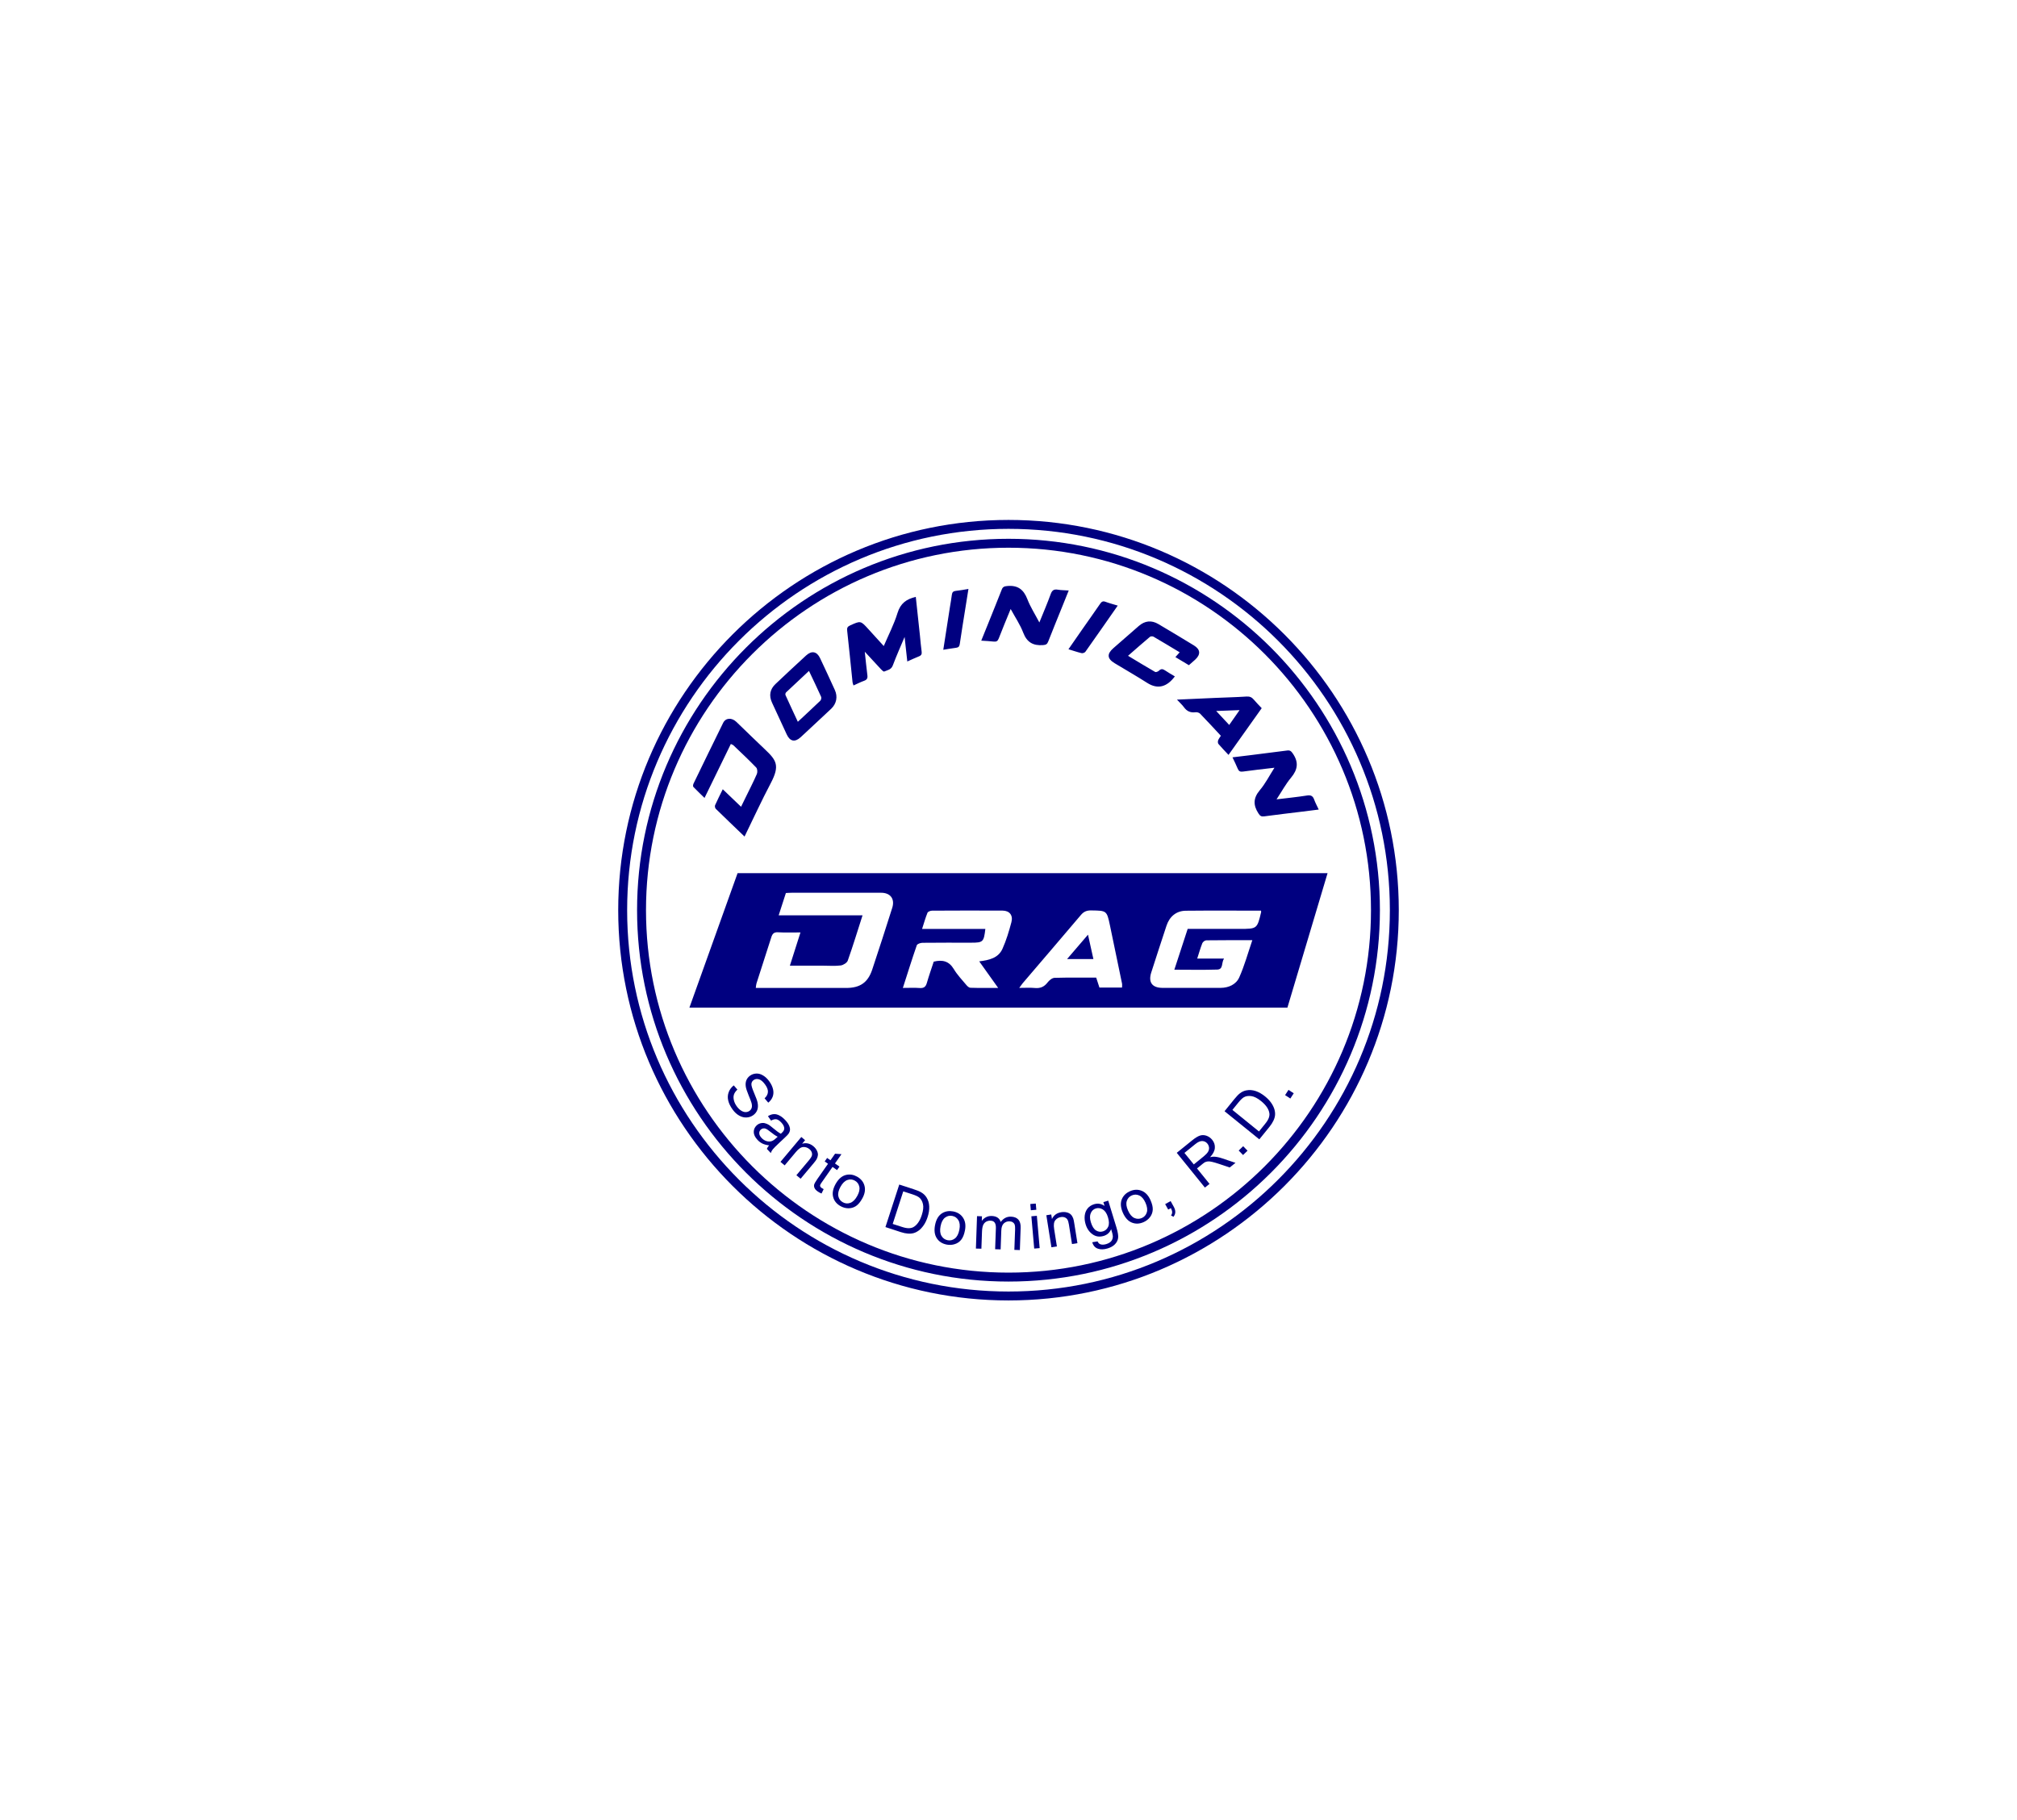 <?xml version="1.0" encoding="utf-8"?>
<!-- Generator: Adobe Illustrator 16.0.0, SVG Export Plug-In . SVG Version: 6.00 Build 0)  -->
<!DOCTYPE svg PUBLIC "-//W3C//DTD SVG 1.1//EN" "http://www.w3.org/Graphics/SVG/1.1/DTD/svg11.dtd">
<svg version="1.1" id="Capa_1" xmlns="http://www.w3.org/2000/svg" xmlns:xlink="http://www.w3.org/1999/xlink" x="0px" y="0px"
	 width="219.744px" height="198.339px" viewBox="0 0 219.744 198.339" enable-background="new 0 0 219.744 198.339"
	 xml:space="preserve">
<g>
	<g>
		<polygon fill="#000080" points="116.252,104.494 119.122,104.494 118.532,101.837 		"/>
		<path fill="#000080" d="M80.356,95.135l-5.247,14.65h65.15l4.374-14.65H80.356z M97.206,98.912
			c-0.716,2.253-1.437,4.501-2.187,6.746c-0.472,1.406-1.332,1.984-2.835,1.984c-3.26,0-6.521,0-9.843,0
			c0.028-0.193,0.028-0.348,0.072-0.486c0.538-1.678,1.085-3.352,1.616-5.033c0.117-0.369,0.277-0.572,0.722-0.547
			c0.78,0.045,1.566,0.016,2.457,0.016c-0.397,1.246-0.76,2.385-1.154,3.623c1.289,0,2.47,0,3.651,0c0.63,0,1.266,0.055,1.885-0.025
			c0.283-0.037,0.684-0.285,0.772-0.531c0.563-1.59,1.055-3.205,1.608-4.928c-3.05,0-6.037,0-9.137,0
			c0.289-0.889,0.534-1.649,0.786-2.433c0.232-0.011,0.438-0.029,0.644-0.029c3.24-0.001,6.478-0.003,9.718,0
			C97.005,97.265,97.515,97.936,97.206,98.912z M110.188,100.482c-0.263,0.982-0.557,1.971-0.973,2.895
			c-0.449,0.998-1.435,1.236-2.532,1.367c0.676,0.947,1.328,1.857,2.064,2.895c-1.099,0-2.063,0.014-3.026-0.018
			c-0.146-0.004-0.32-0.158-0.429-0.287c-0.477-0.574-1.003-1.117-1.382-1.754c-0.519-0.863-1.224-1.039-2.184-0.805
			c-0.243,0.744-0.522,1.529-0.75,2.322c-0.122,0.432-0.337,0.584-0.787,0.551c-0.571-0.043-1.146-0.01-1.826-0.01
			c0.522-1.621,0.995-3.143,1.517-4.646c0.051-0.148,0.401-0.268,0.615-0.271c1.768-0.02,3.539-0.012,5.31-0.012
			c1.298,0,1.378-0.078,1.545-1.5c-2.257,0-4.51,0-6.893,0c0.21-0.646,0.368-1.217,0.589-1.76c0.053-0.126,0.329-0.228,0.504-0.229
			c2.562-0.016,5.124-0.017,7.686-0.005C109.979,99.221,110.392,99.722,110.188,100.482z M122.241,107.601h-2.461l-0.354-1.084
			c-1.52,0-3.032-0.021-4.544,0.023c-0.262,0.01-0.578,0.275-0.757,0.508c-0.365,0.477-0.793,0.652-1.381,0.598
			c-0.525-0.049-1.058-0.012-1.703-0.012l0.374-0.504c2.115-2.48,4.242-4.949,6.345-7.438c0.317-0.378,0.647-0.506,1.134-0.497
			c1.675,0.027,1.686,0.006,2.032,1.636l1.315,6.33C122.267,107.292,122.241,107.431,122.241,107.601z M137.399,99.364
			c-0.439,1.842-0.439,1.842-2.334,1.842c-1.861,0-3.725,0-5.672,0c-0.477,1.457-0.952,2.916-1.453,4.447
			c1.609,0,3.142,0.035,4.674-0.014c0.688-0.023,0.427-0.732,0.74-1.201c-1.021,0-1.929,0-2.922,0
			c0.202-0.627,0.353-1.158,0.556-1.672c0.06-0.143,0.28-0.311,0.427-0.313c1.628-0.021,3.256-0.016,5.021-0.016
			c-0.483,1.414-0.854,2.775-1.423,4.051c-0.344,0.773-1.152,1.139-2.025,1.145h-6.355c-1.127-0.01-1.55-0.619-1.206-1.686
			c0.546-1.695,1.096-3.395,1.657-5.086c0.335-1.01,1.076-1.622,2.102-1.632c2.724-0.028,5.443-0.009,8.196-0.009
			C137.396,99.318,137.404,99.342,137.399,99.364z"/>
	</g>
	<g>
		<g>
			<path fill="#000080" d="M132.499,77.465l1.419,1.522l1.128-1.616L132.499,77.465z M128.225,76.227l4.19-0.188
				c1.134-0.05,2.265-0.075,3.396-0.148c0.347-0.021,0.571,0.079,0.781,0.332c0.259,0.31,0.547,0.595,0.866,0.936l-3.616,5.09
				c-0.394-0.422-0.761-0.794-1.098-1.193c-0.073-0.083-0.073-0.276-0.033-0.394c0.06-0.169,0.186-0.314,0.298-0.495
				c-0.76-0.813-1.5-1.624-2.265-2.412c-0.108-0.109-0.336-0.173-0.492-0.152c-0.54,0.071-0.938-0.099-1.259-0.54
				C128.8,76.796,128.545,76.571,128.225,76.227z M129.525,72.476l-1.471-0.883l0.467-0.522c-0.963-0.578-1.9-1.15-2.85-1.701
				c-0.095-0.057-0.309-0.052-0.388,0.016c-0.785,0.659-1.552,1.337-2.388,2.066c1.021,0.612,1.978,1.2,2.952,1.757
				c0.085,0.05,0.314-0.036,0.41-0.13c0.225-0.223,0.411-0.211,0.659-0.043c0.346,0.236,0.718,0.44,1.08,0.659
				c-0.844,1.135-1.846,1.454-3.011,0.71c-1.167-0.746-2.374-1.432-3.559-2.151c-0.811-0.492-0.846-1.005-0.136-1.627l2.775-2.422
				c0.662-0.576,1.382-0.655,2.141-0.207c1.299,0.767,2.586,1.54,3.869,2.325c0.713,0.435,0.751,0.985,0.132,1.552
				C129.986,72.076,129.757,72.271,129.525,72.476z M121.772,65.983c-1.212,1.736-2.361,3.391-3.527,5.035
				c-0.075,0.1-0.29,0.174-0.412,0.145c-0.458-0.11-0.905-0.264-1.429-0.424l1.403-2.023c0.684-0.978,1.376-1.953,2.054-2.938
				c0.153-0.227,0.302-0.314,0.579-0.208C120.851,65.723,121.276,65.833,121.772,65.983z M110.108,66.353
				c-0.469,1.152-0.902,2.171-1.297,3.205c-0.115,0.297-0.263,0.379-0.561,0.344c-0.417-0.051-0.839-0.065-1.347-0.1l0.741-1.831
				c0.502-1.248,1.007-2.493,1.497-3.745c0.113-0.292,0.279-0.346,0.594-0.376c1.138-0.11,1.786,0.376,2.192,1.43
				c0.33,0.857,0.839,1.647,1.307,2.541c0.439-1.082,0.869-2.082,1.239-3.102c0.149-0.414,0.36-0.54,0.774-0.471
				c0.362,0.06,0.736,0.058,1.186,0.089l-0.692,1.72c-0.514,1.278-1.039,2.55-1.54,3.836c-0.115,0.298-0.255,0.374-0.58,0.395
				c-1.068,0.076-1.741-0.302-2.143-1.349C111.151,68.069,110.612,67.279,110.108,66.353z M105.508,64.168l-0.337,2.116
				c-0.206,1.295-0.42,2.588-0.608,3.887c-0.041,0.272-0.147,0.376-0.405,0.409c-0.446,0.055-0.891,0.136-1.391,0.215l0.731-4.695
				c0.066-0.432,0.153-0.862,0.203-1.297c0.033-0.282,0.16-0.399,0.445-0.427C104.564,64.337,104.979,64.254,105.508,64.168z
				 M99.771,65.031l0.455,4.237c0.061,0.568,0.099,1.141,0.181,1.707c0.042,0.284-0.027,0.435-0.299,0.542
				c-0.407,0.158-0.801,0.351-1.261,0.555l-0.294-2.674c-0.4,0.955-0.877,2.016-1.284,3.101c-0.18,0.477-0.589,0.515-0.942,0.667
				c-0.067,0.029-0.242-0.138-0.339-0.241c-0.572-0.608-1.137-1.226-1.773-1.917c0.102,0.932,0.178,1.751,0.284,2.567
				c0.042,0.324-0.052,0.492-0.362,0.602c-0.379,0.136-0.74,0.322-1.15,0.506c-0.042-0.134-0.093-0.237-0.104-0.343
				c-0.195-1.873-0.378-3.747-0.586-5.619c-0.033-0.307,0.03-0.448,0.314-0.576c1.155-0.524,1.148-0.534,2.01,0.417l1.662,1.827
				c0.502-1.179,1.118-2.36,1.501-3.611C98.102,65.745,98.743,65.271,99.771,65.031z M88.135,73.099l-2.497,2.34
				c-0.063,0.059-0.096,0.219-0.061,0.296c0.434,0.961,0.883,1.914,1.344,2.907c0.848-0.79,1.655-1.532,2.446-2.294
				c0.087-0.086,0.144-0.312,0.096-0.419C89.042,74.995,88.598,74.074,88.135,73.099z M88.893,78.774l-1.668,1.553
				c-0.623,0.569-1.158,0.459-1.511-0.301l-1.608-3.477c-0.348-0.76-0.23-1.442,0.378-2.02c1.104-1.047,2.217-2.082,3.337-3.11
				c0.607-0.56,1.177-0.445,1.523,0.29c0.545,1.155,1.084,2.313,1.612,3.476c0.328,0.725,0.177,1.483-0.396,2.032L88.893,78.774z
				 M81.115,91.146c-1.078-1.037-2.112-2.02-3.131-3.02c-0.082-0.079-0.123-0.289-0.08-0.392c0.252-0.569,0.537-1.126,0.838-1.741
				l1.993,1.908l0.47-0.961c0.421-0.867,0.866-1.724,1.251-2.607c0.084-0.196,0.063-0.571-0.073-0.708
				c-0.803-0.836-1.653-1.629-2.491-2.43c-0.056-0.052-0.146-0.074-0.271-0.134l-2.866,5.876c-0.449-0.439-0.846-0.809-1.219-1.204
				c-0.056-0.062-0.028-0.254,0.021-0.357c1.068-2.207,2.142-4.414,3.226-6.614c0.271-0.555,0.932-0.598,1.442-0.109
				c1.033,0.99,2.05,1.996,3.093,2.977c1.287,1.21,1.661,1.781,0.652,3.701C82.977,87.213,82.09,89.153,81.115,91.146z
				 M138.847,83.648c-1.237,0.147-2.338,0.262-3.434,0.418c-0.313,0.045-0.458-0.045-0.572-0.324
				c-0.158-0.39-0.35-0.765-0.567-1.226l1.961-0.238c1.335-0.167,2.668-0.33,4.001-0.507c0.311-0.042,0.438,0.077,0.616,0.336
				c0.646,0.943,0.536,1.744-0.188,2.611c-0.588,0.705-1.034,1.531-1.589,2.376c1.16-0.142,2.242-0.249,3.315-0.419
				c0.433-0.068,0.644,0.051,0.786,0.449c0.122,0.346,0.307,0.671,0.495,1.081l-1.838,0.23c-1.367,0.168-2.735,0.325-4.1,0.511
				c-0.317,0.043-0.452-0.043-0.628-0.316c-0.584-0.897-0.58-1.669,0.14-2.528C137.851,85.391,138.279,84.536,138.847,83.648z"/>
		</g>
		<g>
			<g>
				<path fill="#000080" d="M109.872,141.689c-23.446,0-42.52-19.072-42.52-42.521c0-23.445,19.074-42.519,42.52-42.519
					c23.443,0,42.52,19.074,42.52,42.519C152.393,122.617,133.317,141.689,109.872,141.689z M109.872,57.621
					c-22.909,0-41.547,18.639-41.547,41.548s18.638,41.548,41.547,41.548s41.548-18.639,41.548-41.548
					C151.42,76.258,132.781,57.621,109.872,57.621z"/>
			</g>
			<g>
				<path fill="#000080" d="M109.872,139.632c-22.313,0-40.466-18.152-40.466-40.464s18.152-40.464,40.466-40.464
					c22.312,0,40.464,18.152,40.464,40.464C150.335,121.48,132.184,139.632,109.872,139.632z M109.872,59.676
					c-21.776,0-39.493,17.715-39.493,39.492c0,21.775,17.717,39.49,39.493,39.49c21.775,0,39.491-17.715,39.491-39.49
					C149.364,77.391,131.647,59.676,109.872,59.676z"/>
			</g>
		</g>
	</g>
	<g>
		<path fill="#000080" d="M79.94,118.257l0.398,0.459c-0.181,0.168-0.305,0.342-0.369,0.518c-0.065,0.178-0.073,0.383-0.021,0.619
			s0.159,0.467,0.323,0.691c0.145,0.199,0.301,0.354,0.473,0.463c0.169,0.107,0.334,0.162,0.49,0.16
			c0.158,0,0.296-0.045,0.418-0.133c0.124-0.088,0.205-0.203,0.246-0.344c0.039-0.139,0.031-0.313-0.024-0.523
			c-0.036-0.137-0.143-0.414-0.319-0.84c-0.176-0.426-0.277-0.742-0.305-0.939c-0.039-0.26-0.018-0.49,0.062-0.688
			c0.08-0.197,0.209-0.361,0.392-0.494c0.199-0.146,0.427-0.225,0.681-0.238c0.255-0.014,0.508,0.057,0.755,0.211
			c0.247,0.148,0.468,0.357,0.66,0.625c0.213,0.289,0.352,0.582,0.421,0.873c0.067,0.293,0.053,0.566-0.042,0.818
			c-0.096,0.25-0.256,0.467-0.48,0.643l-0.402-0.473c0.229-0.209,0.349-0.436,0.364-0.684c0.017-0.246-0.089-0.521-0.31-0.824
			c-0.229-0.316-0.454-0.506-0.675-0.566c-0.22-0.061-0.411-0.029-0.575,0.088c-0.141,0.104-0.221,0.238-0.237,0.408
			c-0.02,0.166,0.079,0.498,0.29,0.99c0.213,0.496,0.341,0.846,0.382,1.055c0.061,0.307,0.05,0.574-0.032,0.801
			s-0.23,0.416-0.441,0.57c-0.21,0.15-0.449,0.236-0.722,0.25c-0.274,0.016-0.542-0.053-0.808-0.203
			c-0.266-0.148-0.5-0.365-0.706-0.646c-0.258-0.355-0.424-0.691-0.493-1.008c-0.073-0.314-0.054-0.617,0.056-0.906
			S79.683,118.457,79.94,118.257z"/>
	</g>
	<g>
		<path fill="#000080" d="M84.727,123.851c-0.214-0.098-0.49-0.283-0.834-0.564c-0.193-0.154-0.342-0.256-0.443-0.301
			c-0.103-0.045-0.204-0.059-0.304-0.041c-0.1,0.016-0.187,0.059-0.264,0.133c-0.115,0.107-0.172,0.24-0.166,0.402
			c0.006,0.16,0.087,0.326,0.247,0.496c0.156,0.17,0.334,0.283,0.528,0.348c0.197,0.063,0.386,0.066,0.572,0.008
			c0.143-0.045,0.311-0.154,0.5-0.334L84.727,123.851z M83.789,124.792c-0.291-0.035-0.533-0.102-0.73-0.197
			c-0.197-0.098-0.378-0.232-0.536-0.404c-0.266-0.285-0.401-0.566-0.405-0.85c-0.003-0.277,0.102-0.521,0.316-0.723
			c0.126-0.115,0.27-0.195,0.427-0.234s0.311-0.045,0.46-0.008c0.15,0.035,0.296,0.094,0.438,0.182
			c0.103,0.064,0.247,0.174,0.428,0.328c0.373,0.313,0.666,0.529,0.88,0.641c0.061-0.053,0.101-0.088,0.115-0.105
			c0.18-0.166,0.266-0.322,0.261-0.475c-0.007-0.205-0.112-0.418-0.317-0.637c-0.192-0.209-0.372-0.326-0.534-0.357
			c-0.164-0.031-0.361,0.016-0.589,0.141l-0.34-0.482c0.22-0.135,0.428-0.209,0.624-0.221c0.196-0.018,0.404,0.031,0.622,0.145
			c0.219,0.113,0.431,0.279,0.641,0.504c0.206,0.219,0.347,0.424,0.424,0.609c0.078,0.188,0.106,0.35,0.089,0.488
			c-0.019,0.141-0.076,0.277-0.172,0.412c-0.062,0.084-0.19,0.217-0.384,0.398l-0.579,0.543c-0.405,0.379-0.653,0.625-0.744,0.746
			c-0.091,0.115-0.162,0.248-0.212,0.396l-0.427-0.457C83.596,125.048,83.677,124.921,83.789,124.792z"/>
	</g>
	<g>
		<path fill="#000080" d="M85.029,126.591l2.271-2.709l0.411,0.346l-0.321,0.385c0.444-0.129,0.854-0.033,1.23,0.279
			c0.162,0.137,0.287,0.291,0.375,0.465c0.087,0.172,0.124,0.334,0.114,0.486c-0.013,0.152-0.06,0.305-0.143,0.459
			c-0.053,0.1-0.169,0.254-0.347,0.467l-1.395,1.66l-0.46-0.385l1.381-1.643c0.154-0.189,0.255-0.342,0.298-0.465
			c0.041-0.123,0.04-0.248-0.004-0.379c-0.046-0.133-0.128-0.248-0.248-0.35c-0.196-0.162-0.415-0.244-0.66-0.236
			c-0.247,0.004-0.515,0.18-0.805,0.525l-1.238,1.477L85.029,126.591z"/>
	</g>
	<g>
		<path fill="#000080" d="M89.736,129.562l-0.235,0.479c-0.159-0.068-0.292-0.139-0.4-0.215c-0.179-0.123-0.294-0.246-0.354-0.373
			c-0.059-0.127-0.075-0.248-0.051-0.367s0.141-0.328,0.347-0.623l1.166-1.664l-0.361-0.256l0.265-0.379l0.363,0.252l0.502-0.715
			l0.697,0.051l-0.709,1.01l0.492,0.344l-0.266,0.379l-0.49-0.344l-1.187,1.695c-0.099,0.139-0.153,0.234-0.165,0.287
			c-0.01,0.051-0.004,0.104,0.017,0.152c0.021,0.051,0.069,0.104,0.142,0.154C89.563,129.468,89.64,129.513,89.736,129.562z"/>
	</g>
	<g>
		<path fill="#000080" d="M91.567,129.306c-0.219,0.395-0.296,0.74-0.231,1.033c0.063,0.289,0.227,0.51,0.489,0.654
			c0.26,0.146,0.532,0.166,0.813,0.064c0.282-0.102,0.536-0.352,0.76-0.758c0.212-0.381,0.285-0.719,0.22-1.01
			c-0.065-0.293-0.227-0.51-0.485-0.652c-0.262-0.146-0.534-0.17-0.814-0.07C92.035,128.667,91.785,128.914,91.567,129.306z
			 M91.031,129.009c0.316-0.57,0.711-0.906,1.18-1.004c0.393-0.082,0.78-0.018,1.163,0.195c0.424,0.238,0.694,0.568,0.808,0.994
			c0.115,0.428,0.038,0.885-0.233,1.375c-0.218,0.398-0.452,0.674-0.697,0.838c-0.246,0.16-0.517,0.24-0.813,0.24
			s-0.58-0.076-0.851-0.225c-0.434-0.238-0.706-0.572-0.818-0.996C90.655,130.001,90.743,129.531,91.031,129.009z"/>
	</g>
	<g>
		<path fill="#000080" d="M97.256,133.353l0.989,0.318c0.305,0.102,0.553,0.148,0.745,0.148c0.192-0.002,0.355-0.037,0.493-0.105
			c0.193-0.102,0.372-0.26,0.53-0.479c0.161-0.219,0.299-0.504,0.412-0.854c0.159-0.486,0.201-0.885,0.126-1.199
			c-0.074-0.313-0.211-0.549-0.411-0.711c-0.142-0.115-0.396-0.234-0.762-0.352l-0.972-0.314L97.256,133.353z M96.465,133.695
			l1.506-4.633l1.597,0.52c0.362,0.115,0.629,0.229,0.804,0.336c0.247,0.146,0.438,0.332,0.572,0.551
			c0.179,0.285,0.275,0.607,0.292,0.971c0.017,0.361-0.042,0.748-0.177,1.162c-0.115,0.35-0.257,0.65-0.428,0.896
			c-0.172,0.246-0.35,0.436-0.536,0.572c-0.186,0.137-0.372,0.23-0.559,0.283c-0.186,0.051-0.396,0.07-0.629,0.051
			c-0.232-0.016-0.489-0.07-0.771-0.162L96.465,133.695z"/>
	</g>
	<g>
		<path fill="#000080" d="M102.47,133.603c-0.085,0.443-0.053,0.791,0.099,1.049c0.151,0.26,0.375,0.414,0.669,0.475
			c0.293,0.055,0.557-0.006,0.794-0.191c0.238-0.182,0.4-0.502,0.488-0.955c0.083-0.426,0.048-0.771-0.104-1.029
			c-0.152-0.256-0.373-0.412-0.663-0.471c-0.294-0.057-0.56,0.004-0.798,0.184C102.72,132.849,102.557,133.158,102.47,133.603z
			 M101.87,133.48c0.124-0.641,0.395-1.078,0.81-1.318c0.349-0.199,0.738-0.254,1.168-0.172c0.475,0.092,0.835,0.322,1.076,0.695
			c0.241,0.369,0.311,0.83,0.203,1.379c-0.087,0.443-0.223,0.781-0.406,1.01c-0.183,0.23-0.416,0.389-0.7,0.479
			c-0.282,0.092-0.575,0.111-0.876,0.051c-0.486-0.094-0.847-0.324-1.087-0.693C101.818,134.542,101.756,134.066,101.87,133.48z"/>
	</g>
	<g>
		<path fill="#000080" d="M106.321,136.037l0.122-3.533l0.538,0.018l-0.018,0.502c0.117-0.17,0.27-0.305,0.455-0.4
			c0.188-0.102,0.399-0.146,0.633-0.137c0.263,0.01,0.474,0.07,0.637,0.182c0.163,0.115,0.275,0.271,0.337,0.469
			c0.295-0.4,0.668-0.594,1.116-0.578c0.352,0.012,0.619,0.117,0.802,0.318c0.182,0.199,0.266,0.504,0.251,0.902l-0.084,2.42
			l-0.6-0.021l0.081-2.221c0.008-0.238-0.007-0.412-0.041-0.514c-0.037-0.109-0.105-0.195-0.205-0.264s-0.217-0.104-0.355-0.109
			c-0.248-0.01-0.458,0.064-0.63,0.227c-0.17,0.156-0.261,0.416-0.273,0.779l-0.072,2.051l-0.599-0.02l0.081-2.291
			c0.009-0.264-0.032-0.467-0.126-0.602c-0.092-0.139-0.247-0.211-0.471-0.217c-0.166-0.006-0.324,0.033-0.471,0.115
			c-0.146,0.084-0.253,0.213-0.324,0.379c-0.069,0.168-0.111,0.412-0.121,0.734l-0.065,1.826L106.321,136.037z"/>
	</g>
	<g>
		<path fill="#000080" d="M112.672,136.039l-0.308-3.52l0.597-0.051l0.307,3.52L112.672,136.039z M112.305,131.861l-0.059-0.678
			l0.597-0.049l0.061,0.676L112.305,131.861z"/>
	</g>
	<g>
		<path fill="#000080" d="M114.548,135.896l-0.553-3.49l0.534-0.084l0.078,0.498c0.196-0.42,0.536-0.67,1.02-0.744
			c0.209-0.035,0.41-0.027,0.597,0.02s0.334,0.125,0.444,0.234c0.106,0.107,0.188,0.246,0.25,0.406
			c0.038,0.107,0.083,0.295,0.123,0.572l0.341,2.141l-0.593,0.096l-0.335-2.121c-0.039-0.242-0.09-0.418-0.153-0.529
			c-0.065-0.113-0.162-0.195-0.288-0.248c-0.129-0.053-0.271-0.068-0.428-0.043c-0.252,0.041-0.455,0.152-0.612,0.344
			c-0.156,0.188-0.199,0.506-0.129,0.951l0.301,1.904L114.548,135.896z"/>
	</g>
	<g>
		<path fill="#000080" d="M118.848,133.175c0.136,0.441,0.321,0.738,0.56,0.887s0.489,0.182,0.755,0.102
			c0.262-0.08,0.453-0.248,0.57-0.506c0.115-0.256,0.107-0.602-0.025-1.033c-0.123-0.412-0.311-0.695-0.56-0.848
			c-0.246-0.15-0.5-0.188-0.76-0.111c-0.253,0.078-0.438,0.246-0.552,0.508C118.719,132.435,118.722,132.771,118.848,133.175z
			 M118.997,135.347l0.578-0.092c0.076,0.164,0.178,0.268,0.311,0.314c0.174,0.063,0.382,0.055,0.631-0.018
			c0.264-0.082,0.453-0.197,0.565-0.346c0.112-0.15,0.164-0.33,0.156-0.535c-0.007-0.125-0.068-0.375-0.182-0.746
			c-0.159,0.375-0.426,0.615-0.801,0.732c-0.463,0.141-0.874,0.082-1.231-0.176c-0.356-0.256-0.608-0.615-0.75-1.088
			c-0.099-0.318-0.131-0.637-0.099-0.941c0.035-0.311,0.141-0.57,0.314-0.785c0.178-0.217,0.415-0.369,0.712-0.461
			c0.398-0.121,0.774-0.061,1.135,0.186l-0.128-0.416l0.528-0.16l0.894,2.918c0.158,0.521,0.219,0.912,0.182,1.166
			c-0.04,0.25-0.156,0.477-0.348,0.674s-0.458,0.346-0.8,0.451c-0.4,0.121-0.754,0.131-1.058,0.023
			C119.305,135.945,119.101,135.712,118.997,135.347z"/>
	</g>
	<g>
		<path fill="#000080" d="M122.896,131.896c0.184,0.412,0.412,0.682,0.684,0.807c0.272,0.123,0.543,0.125,0.818,0.006
			c0.272-0.121,0.452-0.324,0.542-0.611c0.091-0.285,0.04-0.641-0.148-1.063c-0.178-0.398-0.404-0.66-0.674-0.783
			c-0.274-0.123-0.544-0.125-0.815-0.004c-0.272,0.119-0.454,0.324-0.545,0.607C122.666,131.14,122.713,131.484,122.896,131.896z
			 M122.337,132.148c-0.265-0.6-0.294-1.113-0.092-1.549c0.172-0.361,0.457-0.633,0.855-0.809c0.444-0.197,0.872-0.213,1.281-0.049
			c0.412,0.164,0.729,0.502,0.958,1.012c0.183,0.414,0.268,0.77,0.248,1.063c-0.019,0.293-0.117,0.557-0.298,0.795
			c-0.182,0.238-0.412,0.418-0.692,0.543c-0.451,0.201-0.88,0.217-1.287,0.053C122.904,133.044,122.579,132.687,122.337,132.148z"/>
	</g>
	<g>
		<path fill="#000080" d="M127.27,131.789l-0.33-0.596l0.595-0.33l0.33,0.596c0.123,0.219,0.182,0.418,0.178,0.598
			c-0.001,0.18-0.068,0.35-0.197,0.518l-0.268-0.148c0.083-0.109,0.125-0.225,0.125-0.346c0-0.123-0.045-0.277-0.137-0.453
			L127.27,131.789z"/>
	</g>
	<g>
		<path fill="#000080" d="M130.06,126.869l1.072-0.871c0.229-0.186,0.389-0.354,0.479-0.508c0.09-0.15,0.125-0.307,0.108-0.463
			c-0.018-0.158-0.077-0.301-0.176-0.422c-0.146-0.18-0.329-0.273-0.551-0.283c-0.224-0.012-0.475,0.096-0.753,0.322l-1.199,0.971
			L130.06,126.869z M131.269,129.392l-3.065-3.787l1.679-1.359c0.336-0.273,0.621-0.445,0.85-0.52
			c0.23-0.074,0.469-0.066,0.713,0.018c0.245,0.09,0.45,0.236,0.619,0.443c0.216,0.268,0.313,0.566,0.287,0.889
			c-0.023,0.326-0.197,0.66-0.52,1.004c0.183-0.043,0.336-0.063,0.456-0.055c0.253,0.016,0.529,0.072,0.822,0.17l1.491,0.502
			l-0.628,0.506l-1.139-0.383c-0.329-0.109-0.591-0.186-0.782-0.229c-0.193-0.047-0.346-0.059-0.46-0.049
			c-0.112,0.014-0.214,0.043-0.309,0.082c-0.066,0.035-0.165,0.105-0.295,0.211l-0.579,0.471l1.363,1.684L131.269,129.392z"/>
	</g>
	<g>
		<polygon fill="#000080" points="135.424,125.845 134.95,125.355 135.439,124.884 135.914,125.373 		"/>
	</g>
	<g>
		<path fill="#000080" d="M137.16,123.277l0.652-0.807c0.205-0.248,0.339-0.465,0.407-0.643c0.069-0.178,0.095-0.346,0.079-0.498
			c-0.022-0.215-0.108-0.438-0.254-0.668c-0.148-0.229-0.365-0.459-0.65-0.691c-0.396-0.32-0.754-0.502-1.072-0.545
			c-0.317-0.043-0.589-0.002-0.811,0.127c-0.16,0.092-0.361,0.285-0.603,0.584l-0.642,0.793L137.16,123.277z M137.197,124.136
			l-3.787-3.064l1.056-1.307c0.24-0.295,0.439-0.504,0.601-0.631c0.227-0.176,0.466-0.289,0.722-0.334
			c0.33-0.064,0.667-0.039,1.011,0.074c0.342,0.115,0.68,0.309,1.02,0.582c0.284,0.232,0.513,0.473,0.681,0.717
			c0.169,0.246,0.282,0.484,0.345,0.707c0.061,0.223,0.082,0.432,0.064,0.623c-0.018,0.193-0.077,0.395-0.179,0.607
			c-0.101,0.213-0.243,0.432-0.427,0.662L137.197,124.136z"/>
	</g>
	<g>
		<polygon fill="#000080" points="140.577,119.689 140.006,119.318 140.377,118.746 140.947,119.119 		"/>
	</g>
</g>
</svg>
